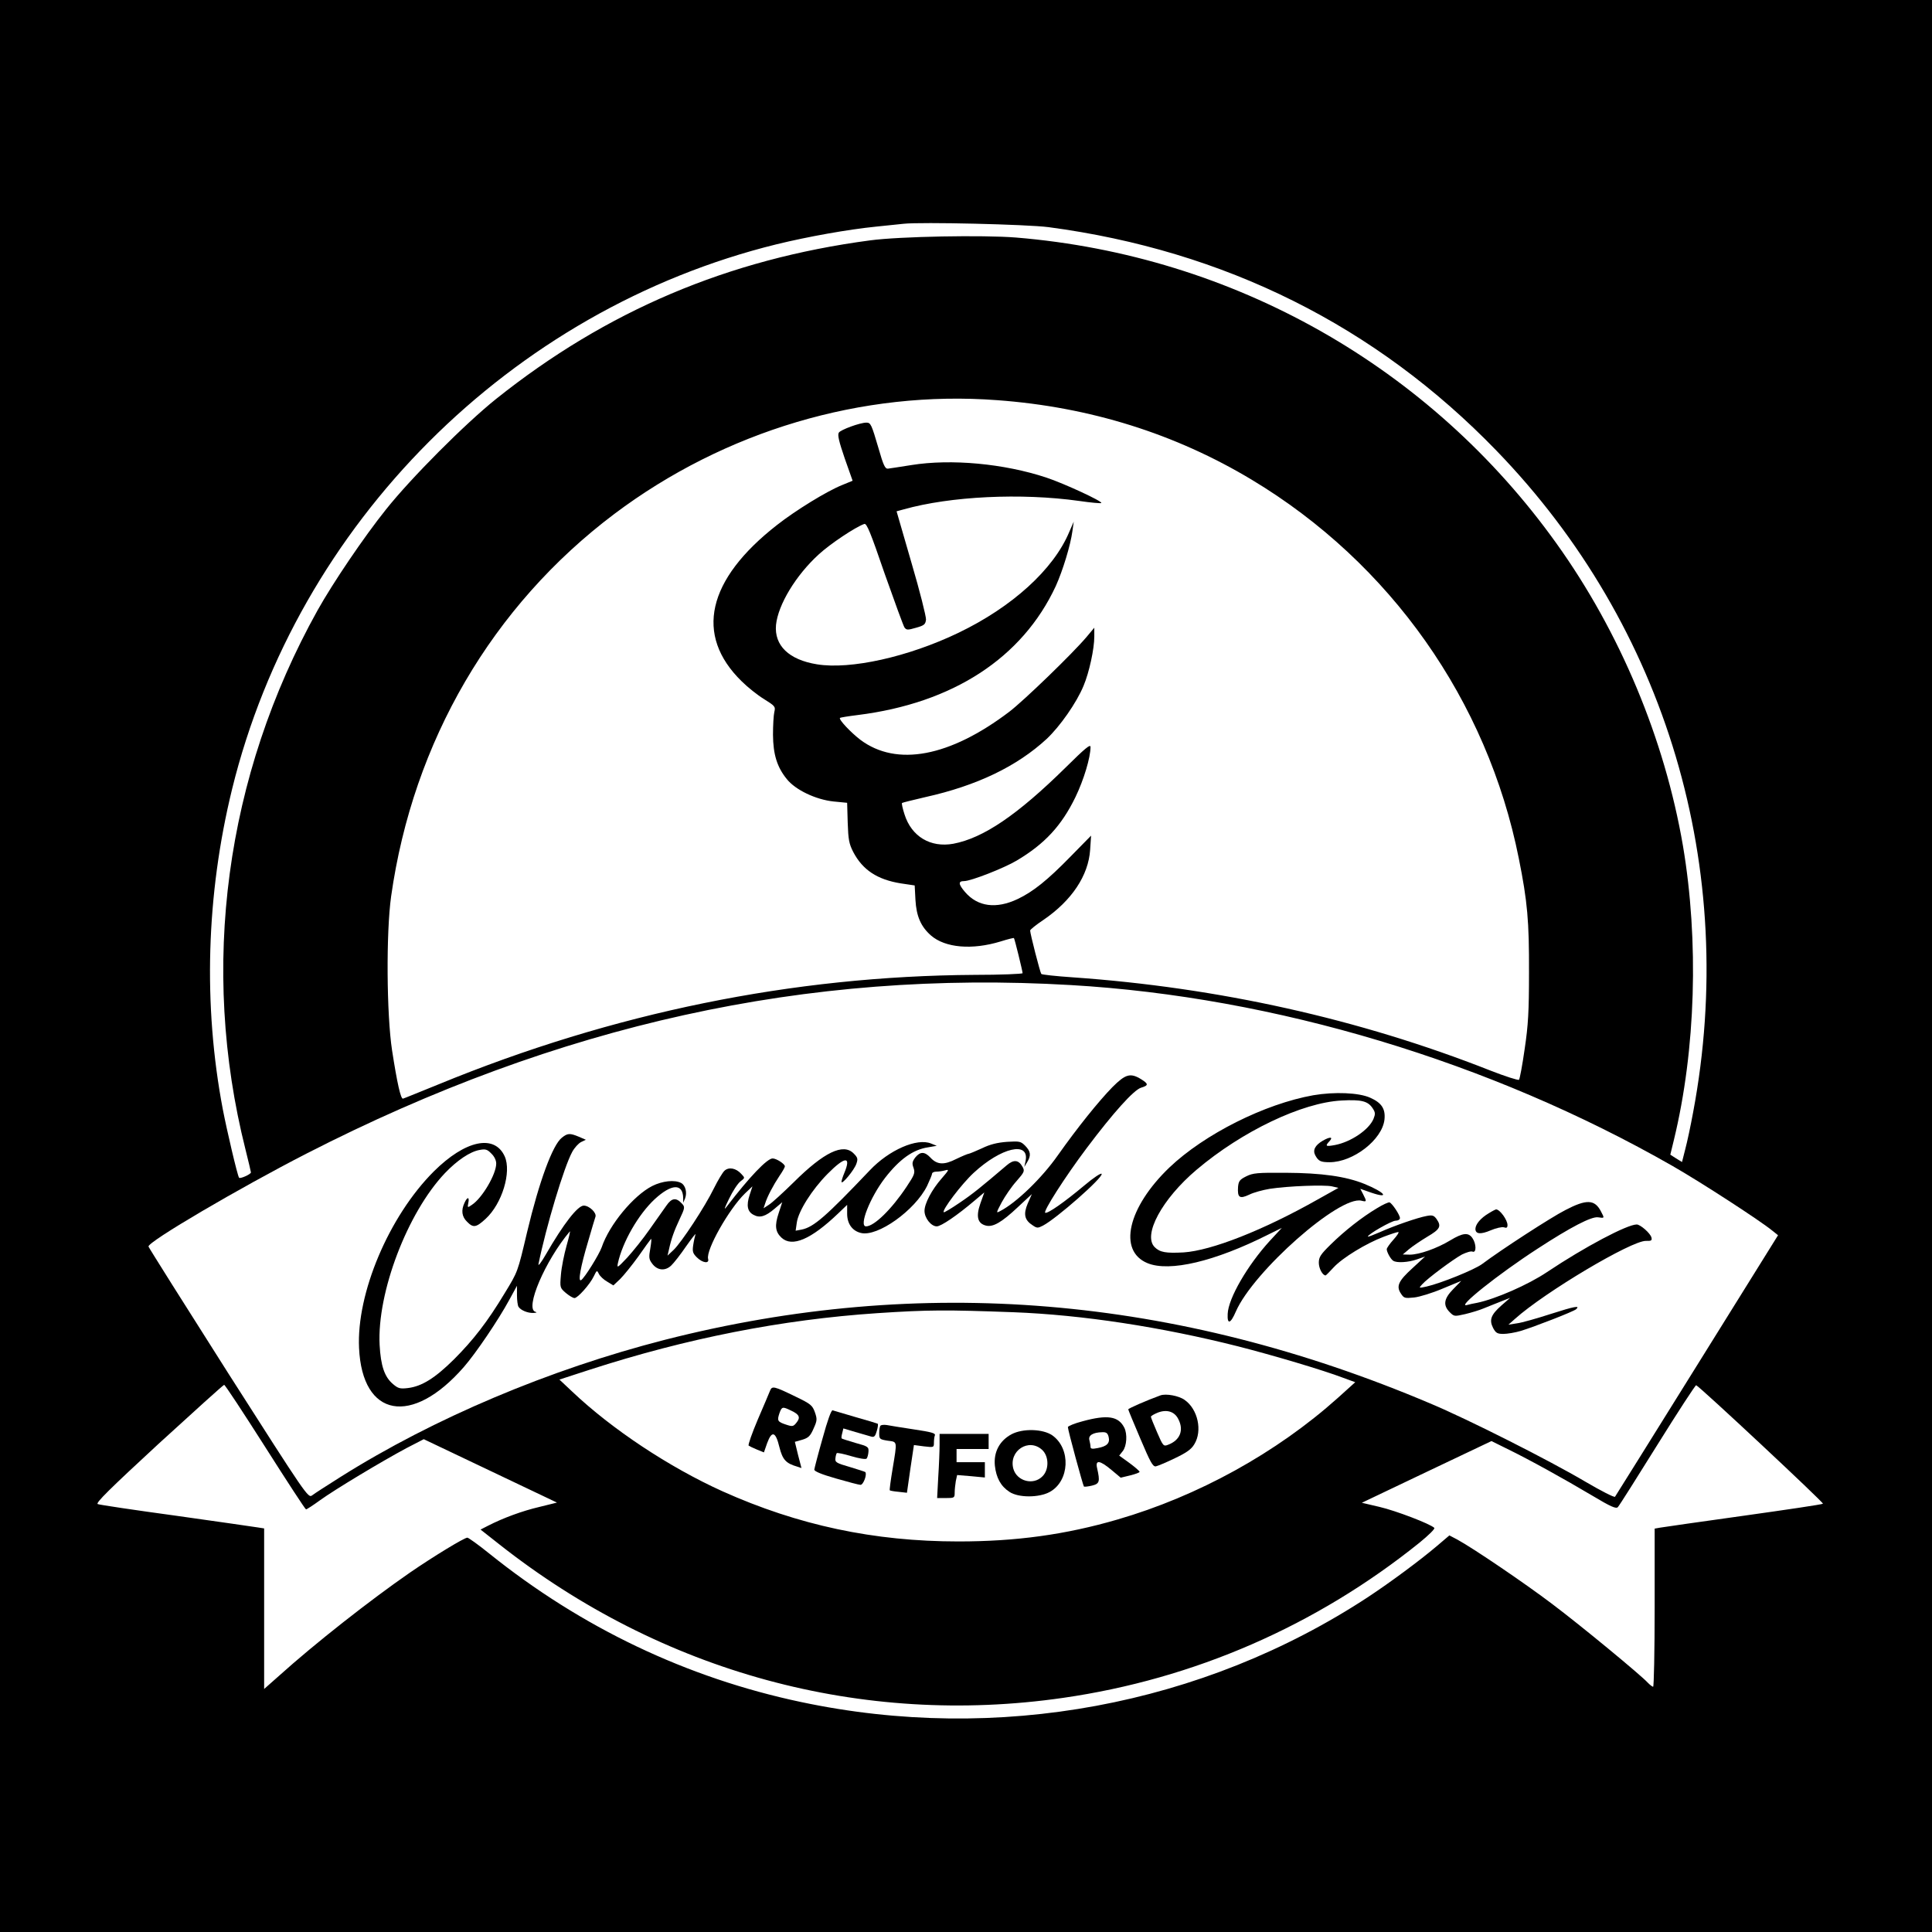 <?xml version="1.0" standalone="no"?>
<!DOCTYPE svg PUBLIC "-//W3C//DTD SVG 20010904//EN"
 "http://www.w3.org/TR/2001/REC-SVG-20010904/DTD/svg10.dtd">
<svg version="1.0" xmlns="http://www.w3.org/2000/svg"
 width="1024pt" height="1024pt" viewBox="0 0 1024 1024"
 preserveAspectRatio="xMidYMid meet">
<g transform="translate(0,1024) scale(0.1,-0.1)"
fill="#000000" stroke="none">
<path d="M0 5120 l0 -5120 5120 0 5120 0 0 5120 0 5120 -5120 0 -5120 0 0
-5120z m5558 3916 c933 -124 1734 -523 2374 -1185 901 -931 1284 -2219 1042
-3506 -13 -71 -32 -160 -42 -197 l-17 -67 -31 19 -31 20 19 78 c116 478 133
1056 48 1559 -97 566 -334 1133 -670 1602 -670 937 -1712 1527 -2865 1622
-174 14 -616 6 -773 -15 -754 -100 -1398 -374 -1982 -840 -165 -132 -450 -418
-584 -586 -117 -146 -282 -390 -363 -535 -489 -878 -625 -1891 -382 -2857 16
-64 29 -119 29 -122 0 -10 -59 -36 -63 -28 -9 13 -65 253 -86 362 -105 553
-88 1137 49 1697 346 1409 1477 2541 2885 2888 168 41 380 79 530 94 61 6 126
13 145 15 93 10 652 -3 768 -18z m-273 -917 c492 -36 944 -178 1350 -422 734
-441 1248 -1170 1415 -2007 46 -229 55 -333 54 -605 0 -205 -4 -278 -23 -405
-12 -85 -26 -159 -30 -163 -4 -4 -73 18 -152 49 -695 274 -1442 440 -2214 494
-88 6 -163 14 -166 18 -6 7 -59 213 -59 230 0 5 31 30 70 56 151 103 239 236
248 372 l5 75 -109 -111 c-122 -125 -198 -186 -280 -225 -114 -54 -212 -41
-279 37 -36 42 -37 58 -5 58 36 0 212 69 279 109 148 88 237 184 311 336 44
91 80 210 80 266 0 17 -29 -7 -132 -109 -255 -251 -436 -374 -595 -404 -121
-22 -222 38 -259 156 -10 31 -16 58 -13 60 2 2 58 16 123 31 274 61 486 163
644 309 70 66 158 191 195 281 30 71 57 196 57 261 l0 47 -41 -49 c-76 -90
-333 -338 -409 -396 -316 -240 -598 -293 -790 -149 -51 39 -116 108 -108 116
2 2 44 9 93 15 506 63 874 303 1051 684 37 82 78 216 88 291 l7 50 -24 -55
c-83 -198 -302 -397 -587 -534 -266 -128 -573 -196 -750 -167 -149 24 -227
100 -217 209 11 107 105 263 227 374 61 56 193 144 241 161 13 4 33 -45 108
-264 52 -147 99 -276 105 -285 11 -14 17 -14 62 -1 43 12 49 18 52 43 1 16
-33 152 -77 301 l-79 273 37 10 c248 70 623 88 930 45 62 -9 115 -14 118 -11
9 8 -198 104 -292 135 -224 74 -504 100 -715 66 -58 -9 -113 -18 -124 -19 -15
-1 -24 18 -50 109 -37 126 -41 135 -64 135 -34 0 -137 -38 -146 -53 -8 -12 1
-48 31 -136 l42 -119 -56 -23 c-80 -32 -246 -134 -344 -211 -372 -290 -439
-584 -188 -829 31 -31 85 -74 118 -94 59 -37 62 -40 55 -69 -4 -17 -7 -71 -7
-121 1 -103 21 -170 73 -234 45 -57 153 -109 248 -119 l72 -7 3 -105 c3 -90 7
-112 29 -155 50 -96 128 -147 252 -167 l74 -11 4 -76 c5 -88 29 -142 82 -189
76 -66 218 -78 369 -32 38 12 70 20 71 18 4 -4 46 -176 46 -186 0 -4 -115 -9
-255 -9 -962 -6 -1915 -200 -2840 -580 -99 -40 -184 -75 -189 -76 -12 -3 -31
82 -58 256 -29 190 -32 623 -5 816 116 821 536 1540 1183 2027 585 440 1314
657 2029 603z m390 -3100 c1083 -63 2223 -406 3190 -959 152 -87 466 -291 529
-343 l30 -24 -429 -689 c-236 -379 -432 -693 -435 -697 -4 -5 -74 31 -156 79
-191 113 -624 332 -825 416 -1348 571 -2697 683 -4054 337 -613 -157 -1226
-416 -1720 -727 -71 -45 -140 -89 -151 -98 -21 -15 -29 -3 -444 647 -232 365
-422 667 -423 672 -5 25 485 312 838 493 1337 685 2653 975 4050 893z m-305
-1734 c367 -14 784 -78 1192 -181 184 -47 448 -125 558 -167 l63 -23 -92 -83
c-325 -291 -741 -521 -1169 -645 -275 -80 -536 -116 -842 -116 -448 0 -850 86
-1251 266 -283 128 -586 329 -796 528 l-68 64 160 52 c516 167 1019 266 1525
300 273 18 364 18 720 5z m-3964 -715 c115 -181 212 -330 216 -330 4 0 38 22
75 49 79 57 327 206 458 276 l91 47 353 -168 353 -168 -93 -23 c-90 -21 -191
-58 -273 -100 l-39 -20 99 -78 c861 -679 1921 -968 2989 -814 694 100 1341
382 1888 822 49 40 84 74 79 79 -21 21 -204 91 -290 111 l-94 22 344 164 343
163 85 -42 c117 -57 301 -159 449 -247 100 -60 127 -71 136 -61 7 7 101 156
210 331 109 175 201 316 205 315 20 -8 678 -623 672 -628 -4 -4 -194 -32 -422
-64 -228 -32 -427 -60 -442 -63 l-28 -5 0 -419 c0 -231 -4 -419 -8 -419 -5 0
-17 10 -28 21 -35 39 -356 304 -509 419 -144 109 -415 293 -501 340 l-42 22
-67 -57 c-91 -77 -245 -191 -363 -269 -877 -576 -1967 -778 -3007 -557 -605
128 -1163 394 -1652 787 -57 46 -110 84 -116 84 -16 0 -179 -99 -304 -185
-211 -146 -503 -375 -695 -548 l-78 -69 0 425 0 426 -32 5 c-18 3 -213 31
-433 62 -220 30 -408 58 -417 62 -13 5 62 79 323 320 187 171 343 312 347 312
5 0 102 -148 218 -330z"/>
<path d="M5896 4478 c-74 -76 -185 -214 -289 -361 -84 -120 -220 -252 -306
-296 -22 -12 -22 -11 8 46 18 33 52 83 78 112 42 48 45 54 33 76 -21 38 -47
41 -85 8 -134 -114 -179 -151 -249 -198 -44 -30 -82 -53 -84 -50 -11 10 95
150 159 209 145 134 295 169 275 64 l-7 -33 15 25 c22 36 19 57 -10 87 -24 24
-30 25 -97 21 -51 -4 -89 -13 -132 -34 -33 -15 -64 -28 -70 -29 -5 0 -36 -13
-67 -28 -65 -33 -102 -31 -138 9 -30 31 -53 31 -79 -1 -16 -22 -18 -31 -9 -55
9 -27 5 -37 -37 -100 -79 -119 -172 -210 -215 -210 -39 0 21 153 101 257 77
99 148 150 228 162 l46 8 -30 12 c-74 31 -223 -34 -325 -142 -232 -244 -297
-301 -361 -314 l-32 -6 6 42 c8 61 80 175 163 259 93 94 127 96 89 5 -8 -19
-15 -41 -15 -47 1 -18 68 63 79 96 9 26 7 33 -15 55 -55 55 -157 6 -317 -153
-56 -55 -115 -109 -131 -119 l-29 -19 8 24 c11 37 44 99 76 147 16 23 29 46
29 51 0 13 -45 42 -65 42 -29 0 -123 -98 -243 -255 -17 -22 -13 -10 12 41 19
40 46 81 60 92 25 19 25 19 5 40 -28 31 -66 38 -89 17 -10 -9 -35 -51 -56 -93
-47 -97 -172 -287 -214 -327 l-32 -30 7 30 c13 60 28 101 57 163 28 59 29 65
13 82 -31 34 -54 32 -83 -10 -15 -21 -55 -78 -89 -126 -34 -49 -88 -116 -118
-149 -52 -55 -56 -58 -50 -30 24 111 108 258 195 339 89 82 149 85 151 7 l0
-26 10 23 c12 31 2 70 -21 82 -34 18 -99 11 -153 -16 -100 -51 -228 -206 -268
-325 -14 -39 -91 -163 -109 -174 -18 -11 -3 71 37 205 18 63 36 122 39 131 7
21 -33 59 -62 59 -32 0 -107 -96 -201 -259 -24 -42 -42 -65 -39 -51 40 197
135 515 179 595 12 22 33 45 47 52 l25 12 -37 16 c-48 20 -60 19 -90 -5 -49
-38 -120 -231 -184 -499 -51 -216 -49 -210 -119 -325 -91 -151 -166 -248 -269
-351 -100 -99 -170 -143 -244 -152 -42 -5 -52 -2 -79 21 -45 38 -65 96 -71
208 -14 277 147 700 346 910 65 68 133 114 184 123 31 6 41 3 62 -19 16 -15
26 -36 26 -53 0 -57 -75 -184 -129 -219 -23 -16 -24 -16 -19 10 7 33 -5 34
-20 1 -19 -40 -14 -74 13 -100 33 -34 48 -32 99 15 87 80 138 248 101 331 -54
119 -209 86 -376 -80 -238 -238 -410 -646 -396 -936 17 -368 280 -416 555
-101 63 72 183 249 241 356 l41 75 0 -50 c0 -27 4 -55 8 -61 12 -19 49 -34 79
-33 17 1 21 3 11 6 -58 15 51 271 182 426 4 5 -4 -29 -17 -75 -13 -46 -27
-115 -30 -154 -6 -69 -5 -70 26 -97 18 -15 38 -27 46 -27 17 0 82 73 102 115
16 33 17 34 27 13 6 -12 26 -31 44 -41 l33 -20 36 34 c19 19 62 72 96 119 33
47 63 89 67 93 4 4 2 -17 -3 -48 -9 -50 -8 -59 10 -83 27 -36 68 -40 100 -10
14 13 50 59 80 103 31 44 53 72 49 62 -3 -10 -9 -36 -12 -57 -5 -33 -2 -43 19
-64 31 -31 68 -35 60 -8 -12 47 110 263 195 346 l40 38 -15 -46 c-18 -55 -12
-88 21 -105 33 -18 63 -9 112 33 l40 34 -19 -58 c-22 -66 -18 -99 15 -130 56
-52 156 -10 301 129 l47 45 0 -47 c0 -53 27 -91 73 -102 88 -22 287 120 351
250 14 30 26 59 26 64 0 6 10 11 23 11 12 0 33 3 47 7 22 6 20 2 -19 -43 -52
-59 -91 -133 -91 -172 0 -38 35 -82 65 -82 23 0 108 58 201 137 l51 43 -21
-59 c-24 -69 -15 -106 30 -117 37 -9 82 16 170 99 l73 68 -22 -50 c-24 -57
-17 -88 27 -116 22 -15 27 -15 54 -1 71 37 318 254 311 274 -2 7 -42 -19 -94
-63 -104 -87 -191 -148 -205 -143 -14 4 104 189 219 342 142 189 250 309 289
321 40 12 40 20 0 45 -57 35 -83 27 -152 -42z"/>
<path d="M6961 4435 c-258 -46 -577 -206 -763 -383 -221 -212 -274 -442 -116
-507 117 -48 357 9 639 151 l73 36 -63 -68 c-119 -130 -221 -306 -224 -388 -3
-58 15 -53 43 12 92 212 550 617 666 588 28 -7 29 -5 9 34 l-15 29 57 -20
c102 -35 75 1 -35 46 -99 40 -226 58 -417 59 -151 1 -174 -1 -210 -19 -34 -17
-40 -25 -43 -55 -4 -58 8 -66 59 -42 24 12 73 25 109 31 98 15 290 22 330 13
l34 -8 -109 -61 c-292 -165 -564 -271 -711 -281 -94 -5 -126 0 -154 28 -64 64
39 255 222 410 241 204 559 356 768 367 106 6 141 -3 166 -42 14 -21 14 -30 4
-55 -24 -58 -120 -123 -205 -139 -49 -9 -53 -6 -28 21 21 23 2 24 -36 2 -41
-24 -54 -50 -40 -77 17 -31 28 -37 76 -37 125 0 279 119 291 226 6 57 -15 89
-76 116 -60 27 -189 32 -301 13z"/>
<path d="M7298 3836 c-79 -47 -172 -120 -245 -192 -54 -53 -63 -67 -63 -97 0
-30 20 -67 36 -67 2 0 21 19 43 43 46 50 172 127 265 162 37 14 71 25 77 25 6
0 -5 -18 -25 -40 -20 -22 -36 -45 -36 -51 0 -15 21 -53 34 -61 18 -13 81 -9
126 7 l43 15 -66 -61 c-75 -68 -88 -96 -62 -135 16 -25 21 -26 70 -21 29 3 97
24 151 47 l99 41 -43 -44 c-49 -50 -55 -85 -18 -122 23 -23 25 -23 82 -10 33
8 76 21 97 30 21 8 61 25 90 36 l51 20 -47 -41 c-55 -49 -65 -76 -43 -119 14
-26 22 -31 54 -31 21 0 63 7 93 16 69 21 281 103 293 115 23 21 -9 15 -134
-25 -74 -24 -155 -47 -180 -50 l-45 -7 35 31 c160 143 618 415 694 413 28 -1
33 2 29 18 -6 23 -59 69 -78 69 -51 0 -276 -119 -475 -252 -101 -68 -274 -143
-370 -163 -19 -3 -44 -9 -55 -12 -59 -16 165 163 375 299 175 114 285 171 320
166 35 -5 35 -6 15 32 -33 63 -76 65 -189 6 -76 -39 -337 -208 -441 -286 -41
-30 -216 -101 -294 -119 -42 -9 -42 -9 -24 11 28 32 166 134 212 159 23 11 48
19 56 15 21 -8 20 42 -1 72 -21 31 -51 28 -117 -12 -71 -43 -165 -76 -215 -76
l-37 1 33 28 c18 15 62 45 97 66 68 40 76 55 49 94 -14 19 -22 22 -53 16 -48
-9 -170 -51 -248 -86 -35 -15 -63 -26 -63 -23 0 12 126 84 147 84 13 0 23 6
23 14 0 16 -41 78 -55 83 -6 2 -36 -12 -67 -31z"/>
<path d="M7890 3809 c-42 -25 -69 -57 -70 -82 0 -28 27 -31 81 -8 28 12 59 19
70 16 14 -5 19 -2 19 12 0 27 -40 82 -60 83 -3 0 -21 -9 -40 -21z"/>
<path d="M4081 2868 c-5 -13 -34 -81 -65 -153 -30 -71 -52 -133 -48 -137 4 -3
24 -13 44 -21 l37 -15 17 49 c25 68 45 62 65 -21 17 -67 34 -86 96 -104 l21
-7 -18 69 -17 70 39 11 c33 10 43 20 60 59 19 42 20 50 7 87 -13 36 -22 44
-99 81 -119 58 -128 60 -139 32z m113 -105 c43 -20 50 -36 27 -64 -16 -20 -21
-21 -54 -10 -46 15 -49 21 -36 60 13 36 16 37 63 14z"/>
<path d="M6150 2844 c-74 -27 -170 -69 -170 -74 0 -3 29 -73 64 -155 53 -125
66 -149 82 -147 10 2 56 21 101 43 61 29 87 47 103 74 44 71 19 186 -51 235
-30 22 -99 35 -129 24z m95 -125 c31 -59 10 -113 -55 -137 -23 -9 -26 -6 -57
66 -18 41 -33 79 -33 83 0 4 17 14 37 22 47 18 88 6 108 -34z"/>
<path d="M4360 2617 c-24 -84 -43 -158 -44 -166 -1 -9 37 -25 114 -47 63 -18
122 -34 131 -34 15 0 36 56 25 68 -3 2 -40 14 -83 27 -70 20 -78 25 -75 46 1
12 5 25 7 27 3 3 37 -4 77 -16 40 -12 76 -18 81 -13 4 4 9 20 10 36 2 26 -2
29 -68 47 -38 11 -72 22 -74 24 -2 2 -1 14 3 28 l6 25 64 -19 c35 -10 73 -21
83 -24 16 -5 22 1 30 29 6 19 8 37 5 39 -4 2 -56 18 -117 35 -60 18 -115 34
-122 36 -7 2 -27 -53 -53 -148z"/>
<path d="M5738 2707 c-43 -11 -78 -26 -78 -31 0 -16 80 -309 85 -315 3 -2 22
0 43 5 40 10 43 21 27 92 -11 46 14 43 76 -9 l49 -41 50 12 c28 7 50 15 50 19
0 4 -24 25 -54 47 l-54 39 19 24 c21 27 25 90 8 124 -31 61 -89 70 -221 34z
m138 -83 c8 -33 -9 -50 -58 -59 -29 -6 -38 -4 -38 6 0 8 -3 24 -6 36 -7 25 19
41 68 42 22 1 29 -5 34 -25z"/>
<path d="M4667 2684 c-4 -4 -7 -22 -7 -40 0 -31 2 -33 45 -40 52 -7 51 2 26
-149 -10 -60 -17 -112 -15 -114 2 -2 23 -6 47 -8 l44 -5 18 126 19 127 53 -7
c52 -6 53 -6 53 19 0 14 2 32 5 39 5 12 -19 18 -112 32 -65 10 -129 20 -143
23 -14 2 -28 1 -33 -3z"/>
<path d="M5361 2638 c-63 -34 -95 -94 -88 -166 7 -64 31 -109 77 -139 47 -32
158 -32 215 0 104 58 112 228 13 299 -50 35 -157 38 -217 6z m163 -83 c36 -34
37 -105 1 -140 -48 -49 -135 -26 -154 40 -26 95 82 166 153 100z"/>
<path d="M4980 2583 c0 -32 -3 -109 -7 -170 l-6 -113 46 0 c45 0 47 1 47 29 0
16 3 43 6 61 l7 32 73 -6 74 -7 0 41 0 40 -75 0 -75 0 0 35 0 35 85 0 85 0 0
40 0 40 -130 0 -130 0 0 -57z"/>
</g>
</svg>
